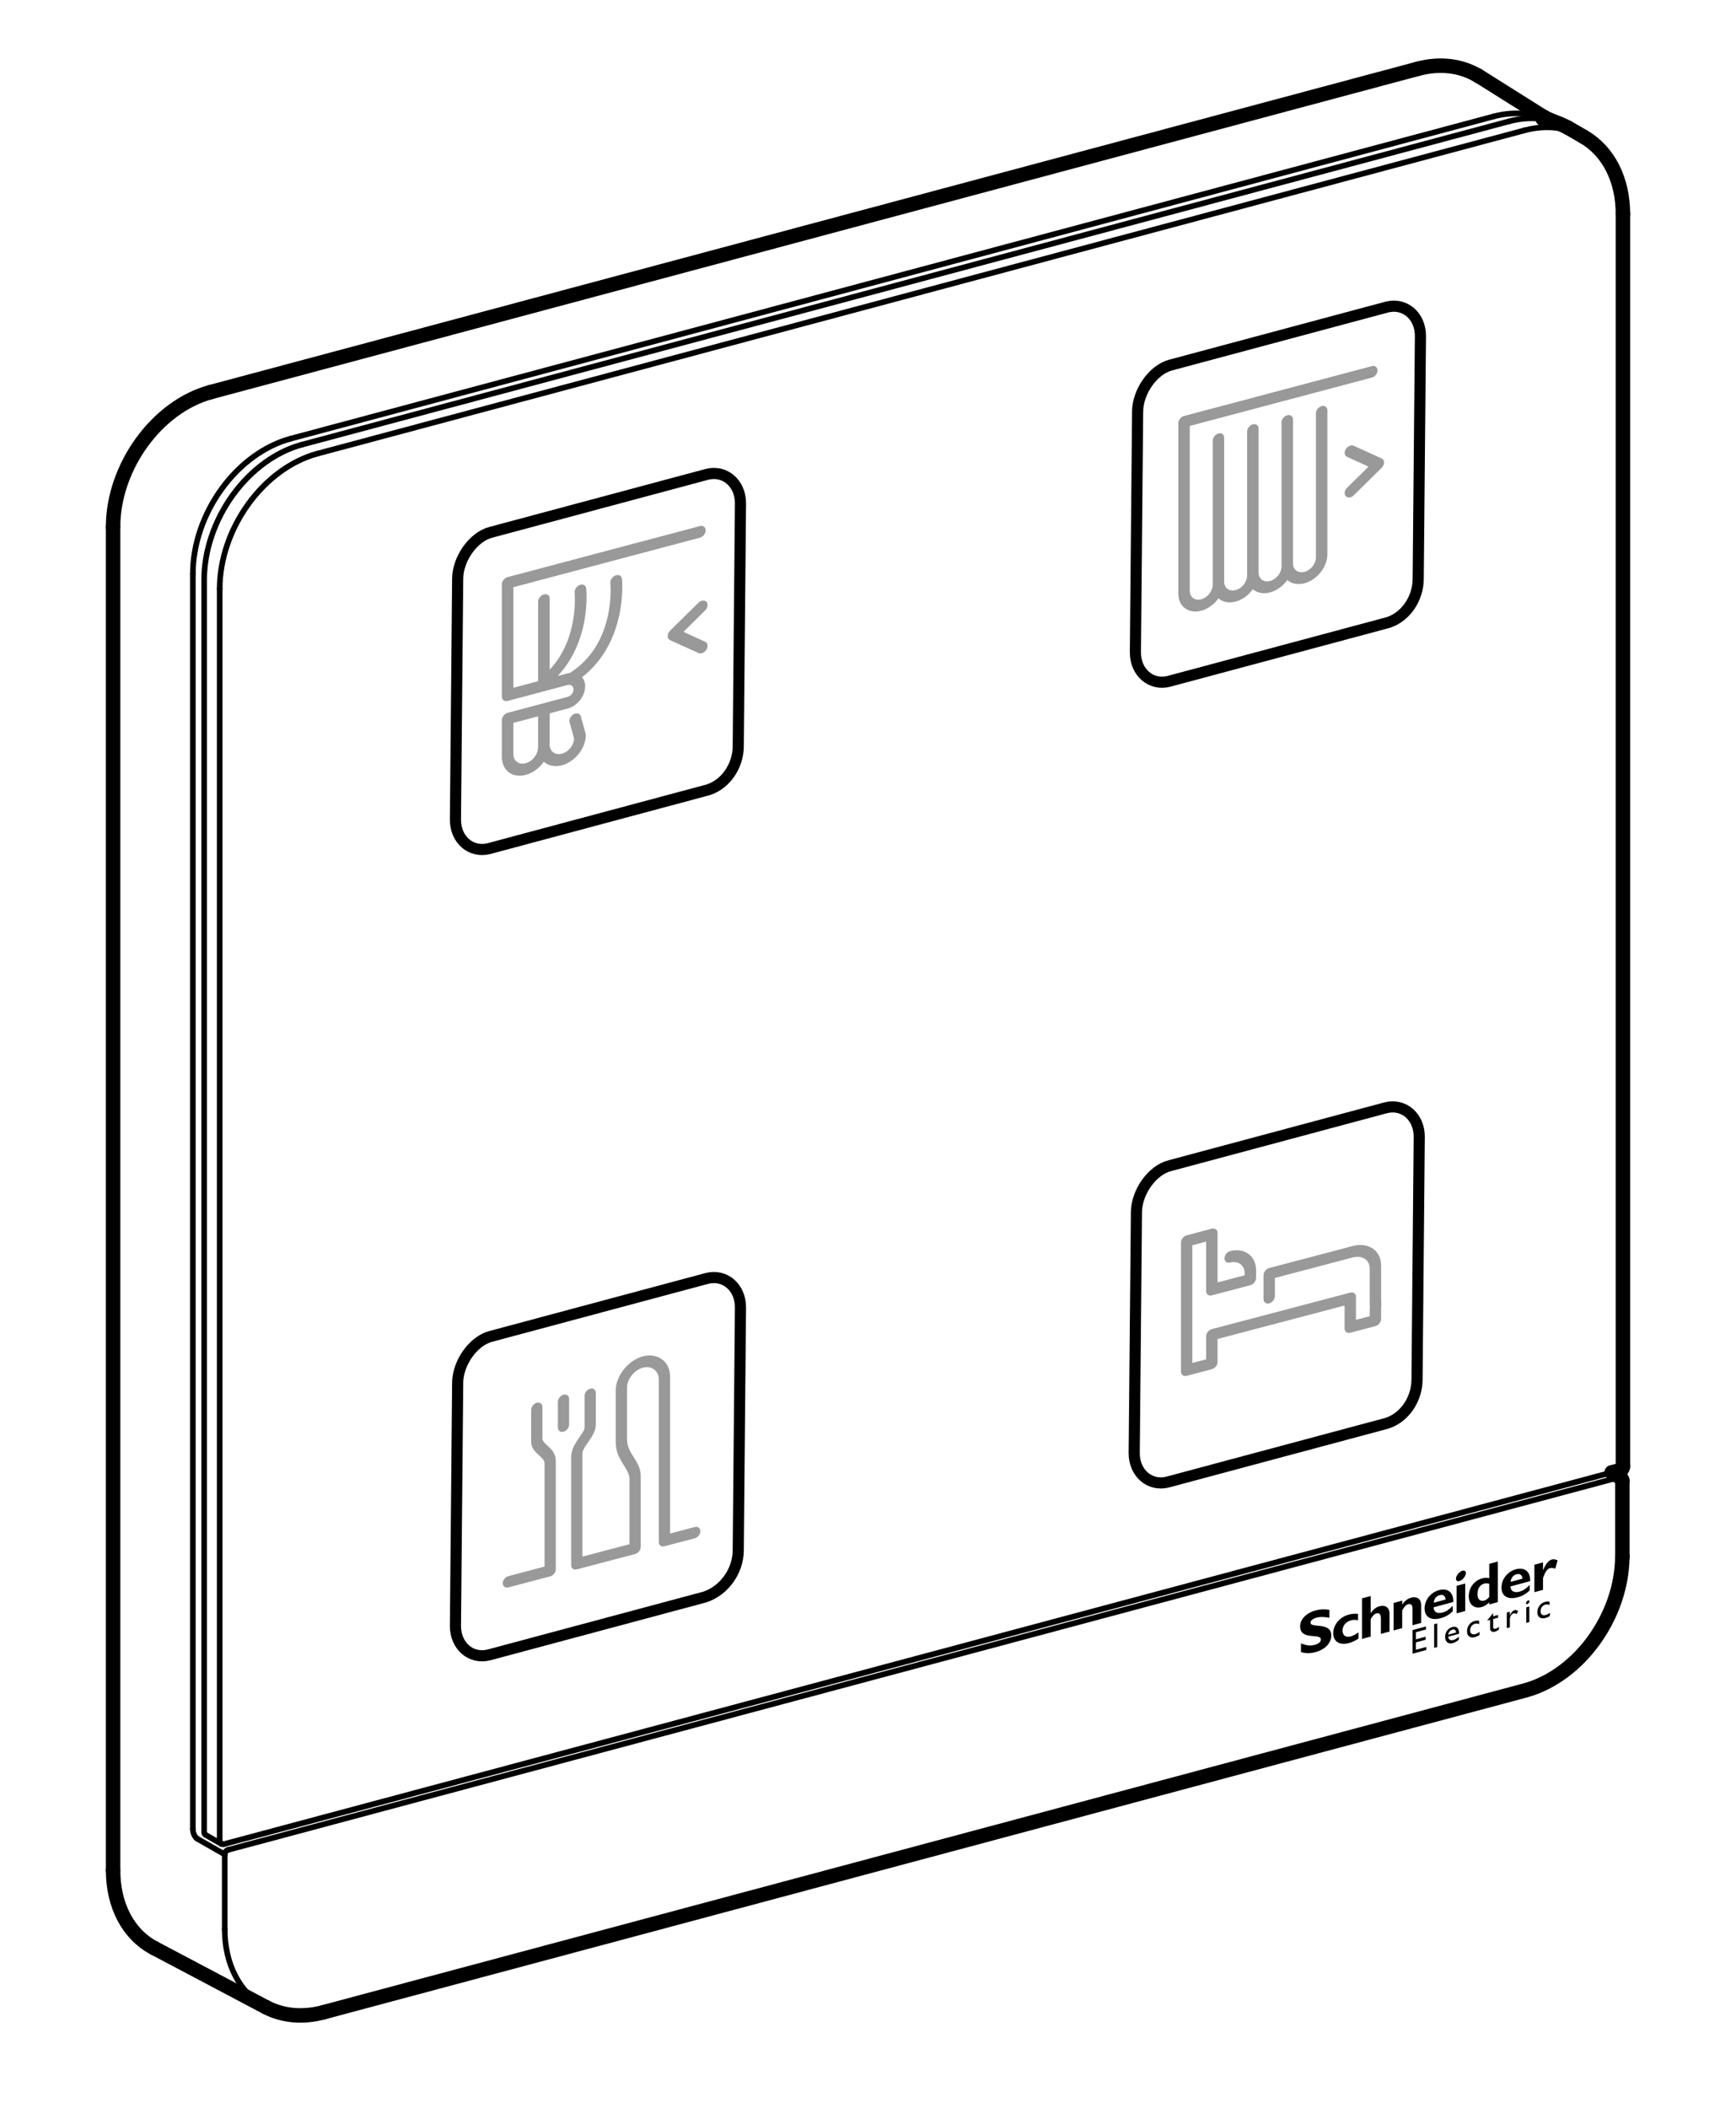 <?xml version="1.0" encoding="utf-8"?>
<!-- Generator: Adobe Illustrator 23.0.3, SVG Export Plug-In . SVG Version: 6.00 Build 0)  -->
<svg version="1.1" id="Layer_1" xmlns="http://www.w3.org/2000/svg" xmlns:xlink="http://www.w3.org/1999/xlink" x="0px" y="0px"
	 width="77.957px" height="94.613px" viewBox="0 0 77.957 94.613" style="enable-background:new 0 0 77.957 94.613;"
	 xml:space="preserve">
<style type="text/css">
	.st0{fill:none;stroke:#000000;stroke-width:0.253;stroke-linecap:round;stroke-linejoin:round;stroke-miterlimit:10;}
	.st1{fill:none;stroke:#000000;stroke-width:0.65;stroke-linecap:round;stroke-linejoin:round;stroke-miterlimit:10;}
	.st2{fill:none;stroke:#000000;stroke-width:0.5;stroke-miterlimit:10;}
	.st3{fill:#999999;}
	.st4{fill:none;}
</style>
<g>
	<g id="LINE_223_">
		<line class="st0" x1="10.238" y1="83.025" x2="72.677" y2="66.311"/>
	</g>
	<path class="st0" d="M69.22,5.336c-0.02-0.003-0.041-0.005-0.061-0.007c-0.468-0.05-0.949-0.002-1.402,0.12"/>
	<path class="st0" d="M69.1,5.237c-0.27-0.084-0.552-0.132-0.835-0.145c-0.403-0.019-0.807,0.032-1.194,0.135"/>
	<path class="st0" d="M69.369,5.334c-0.088-0.036-0.178-0.069-0.269-0.097"/>
	<path class="st0" d="M68.454,5.852c0.322-0.086,0.655-0.136,0.99-0.139c0.317-0.003,0.635,0.035,0.939,0.119"/>
	<path class="st0" d="M71.112,6.136c-0.229-0.132-0.474-0.234-0.729-0.304"/>
	<path class="st0" d="M69.281,5.344c-0.02-0.003-0.041-0.006-0.061-0.008"/>
	<polyline class="st0" points="72.379,66.083 41.659,74.306 41.146,74.444 10.058,82.765 	"/>
	<line class="st0" x1="8.863" y1="82.526" x2="10.092" y2="83.227"/>
	<line class="st0" x1="8.66" y1="82.088" x2="8.66" y2="25.75"/>
	<line class="st0" x1="10.092" y1="86.593" x2="10.092" y2="83.227"/>
	<line class="st0" x1="13.054" y1="19.687" x2="67.07" y2="5.227"/>
	<path class="st0" d="M10.092,86.593c0,0.374,0.039,0.75,0.123,1.115c0.079,0.342,0.198,0.676,0.362,0.987
		c0.154,0.293,0.348,0.566,0.581,0.804c0.224,0.229,0.484,0.425,0.767,0.575"/>
	<path class="st0" d="M8.66,82.088c0,0.09,0.021,0.181,0.059,0.262c0.018,0.038,0.039,0.075,0.066,0.107
		c0.022,0.027,0.048,0.052,0.078,0.069"/>
	<path class="st0" d="M13.054,19.687c-0.602,0.161-1.173,0.453-1.681,0.822c-0.55,0.4-1.028,0.893-1.425,1.441
		c-0.204,0.282-0.387,0.579-0.546,0.887c-0.159,0.307-0.295,0.625-0.406,0.953c-0.213,0.63-0.335,1.297-0.335,1.96"/>
	<path class="st0" d="M10.092,83.227c0-0.045,0.016-0.089,0.043-0.127c0.026-0.036,0.062-0.065,0.103-0.076"/>
	<line class="st0" x1="9.225" y1="82.345" x2="9.924" y2="82.748"/>
	<line class="st0" x1="9.168" y1="82.23" x2="9.168" y2="26.019"/>
	<line class="st0" x1="9.866" y1="82.633" x2="9.866" y2="26.422"/>
	<polyline class="st0" points="14.26,20.358 41.101,13.174 41.613,13.036 68.454,5.852 	"/>
	<polyline class="st0" points="13.562,19.955 40.402,12.771 40.915,12.633 67.756,5.449 	"/>
	<path class="st0" d="M9.924,82.748c0.039,0.023,0.091,0.029,0.134,0.018"/>
	<path class="st0" d="M13.562,19.955c-0.603,0.161-1.175,0.453-1.682,0.822c-0.272,0.198-0.525,0.417-0.76,0.655
		c-0.241,0.244-0.464,0.508-0.666,0.786c-0.204,0.282-0.387,0.578-0.546,0.887c-0.159,0.307-0.295,0.626-0.406,0.954
		c-0.109,0.321-0.193,0.65-0.25,0.984c-0.055,0.322-0.084,0.65-0.084,0.976"/>
	<path class="st0" d="M9.168,82.23c0,0.023,0.004,0.047,0.015,0.068c0.01,0.019,0.025,0.035,0.043,0.046"/>
	<path class="st0" d="M9.924,82.748c-0.018-0.01-0.033-0.027-0.043-0.046c-0.011-0.021-0.015-0.045-0.015-0.068"/>
	<path class="st0" d="M9.866,26.422c0-0.327,0.029-0.654,0.084-0.976c0.057-0.334,0.141-0.663,0.25-0.984
		c0.111-0.328,0.247-0.647,0.406-0.954c0.16-0.309,0.342-0.605,0.546-0.887c0.202-0.278,0.424-0.542,0.666-0.786
		c0.235-0.238,0.488-0.457,0.76-0.655c0.507-0.369,1.079-0.661,1.682-0.822"/>
	<path d="M68.681,71.846c0.013,0.03-0.01,0.084-0.052,0.12c-0.042,0.036-0.086,0.04-0.099,0.009c-0.012-0.03,0.01-0.084,0.052-0.12
		C68.624,71.82,68.668,71.816,68.681,71.846 M68.538,72.137l0.138-0.037V72.8l-0.138,0.037V72.137z M69.586,72.036
		c-0.079-0.033-0.132-0.034-0.193-0.018c-0.126,0.034-0.213,0.155-0.213,0.296c0,0.145,0.093,0.207,0.236,0.168
		c0.06-0.016,0.115-0.047,0.186-0.097v0.136c-0.047,0.035-0.136,0.077-0.209,0.097c-0.209,0.057-0.355-0.047-0.355-0.253
		c0-0.231,0.134-0.414,0.345-0.471c0.081-0.022,0.135-0.018,0.202-0.007V72.036z M67.801,72.336v0.162
		c0.073-0.143,0.139-0.213,0.205-0.231c0.056-0.015,0.109-0.004,0.167,0.036L68.1,72.444c-0.042-0.03-0.097-0.044-0.129-0.035
		c-0.095,0.026-0.169,0.142-0.169,0.262v0.365l-0.138,0.037v-0.701L67.801,72.336z M67.052,72.539l0.221-0.06v0.125l-0.221,0.06
		v0.359c0,0.082,0.059,0.09,0.1,0.079c0.05-0.014,0.102-0.045,0.157-0.094v0.129c-0.049,0.04-0.123,0.08-0.169,0.092
		c-0.15,0.041-0.226-0.032-0.226-0.159v-0.369l-0.122,0.033v-0.016l0.259-0.324V72.539z M66.424,72.893
		c-0.079-0.033-0.132-0.034-0.192-0.018c-0.126,0.034-0.214,0.155-0.214,0.296c0,0.145,0.093,0.207,0.237,0.168
		c0.059-0.016,0.115-0.047,0.185-0.097v0.136c-0.046,0.034-0.135,0.077-0.208,0.097c-0.209,0.057-0.354-0.047-0.354-0.253
		c0-0.231,0.132-0.413,0.344-0.471c0.081-0.022,0.136-0.018,0.202-0.007V72.893z M65.032,73.457
		c0.022,0.133,0.101,0.183,0.234,0.147c0.084-0.023,0.163-0.075,0.245-0.151v0.135c-0.085,0.079-0.161,0.126-0.279,0.158
		c-0.218,0.059-0.338-0.087-0.338-0.281c0-0.212,0.133-0.39,0.326-0.442c0.186-0.05,0.304,0.042,0.304,0.301L65.032,73.457z
		 M65.222,73.141c-0.105,0.028-0.169,0.109-0.188,0.224l0.351-0.095C65.381,73.165,65.32,73.114,65.222,73.141 M64.402,72.896
		l0.138-0.037v1.062l-0.138,0.037V72.896z M64.034,73.133l-0.45,0.122v0.32l0.434-0.118v0.137l-0.434,0.118v0.33l0.464-0.126v0.137
		l-0.615,0.167v-1.061l0.601-0.163V73.133z M62.581,73.176v-1.234l0.387-0.105v0.177c0.123-0.174,0.244-0.266,0.402-0.309
		c0.193-0.052,0.449-0.013,0.449,0.351v0.781l-0.388,0.105v-0.749c0-0.174-0.083-0.224-0.193-0.194
		c-0.096,0.026-0.169,0.096-0.271,0.277v0.795L62.581,73.176z M62.011,73.33v-0.703c0-0.185-0.08-0.249-0.201-0.216
		c-0.091,0.025-0.168,0.101-0.259,0.258v0.782l-0.388,0.105v-1.82l0.388-0.105v0.772c0.118-0.173,0.243-0.272,0.395-0.313
		c0.225-0.061,0.452,0.014,0.452,0.349v0.786L62.011,73.33z M65.816,70.545c0.036,0.086-0.029,0.238-0.146,0.338
		c-0.117,0.101-0.241,0.112-0.277,0.026c-0.037-0.086,0.028-0.238,0.145-0.337C65.655,70.471,65.779,70.459,65.816,70.545
		 M69.292,70.475c0.12-0.289,0.25-0.445,0.399-0.485c0.077-0.021,0.144-0.009,0.256,0.043l-0.107,0.371
		c-0.102-0.037-0.168-0.045-0.23-0.028c-0.142,0.039-0.233,0.197-0.319,0.446v0.532l-0.388,0.105v-1.233l0.388-0.105V70.475z
		 M68.076,70.429c0.359-0.097,0.655,0.077,0.637,0.533l-0.885,0.24c0.014,0.212,0.164,0.298,0.407,0.232
		c0.156-0.042,0.276-0.119,0.458-0.298v0.241c-0.222,0.224-0.455,0.287-0.551,0.313c-0.433,0.117-0.715-0.058-0.715-0.439
		C67.426,70.874,67.696,70.532,68.076,70.429 M67.835,70.996l0.536-0.145c-0.016-0.164-0.118-0.238-0.269-0.197
		C67.95,70.695,67.852,70.82,67.835,70.996 M66.875,70.188l0.387-0.105v1.822l-0.387,0.105v-0.099
		c-0.111,0.118-0.212,0.18-0.343,0.215c-0.331,0.09-0.576-0.115-0.576-0.485c0-0.378,0.245-0.705,0.598-0.801
		c0.113-0.031,0.217-0.033,0.322-0.01V70.188z M66.875,71.674v-0.59c-0.056-0.025-0.148-0.032-0.218-0.014
		c-0.195,0.053-0.31,0.226-0.31,0.473c0,0.225,0.115,0.343,0.298,0.294C66.727,71.816,66.794,71.769,66.875,71.674 M65.41,71.174
		l0.387-0.105v1.234l-0.387,0.105V71.174z M64.624,71.365c0.359-0.097,0.655,0.078,0.636,0.533l-0.886,0.24
		c0.013,0.212,0.163,0.298,0.407,0.232c0.155-0.042,0.275-0.119,0.457-0.297v0.241c-0.222,0.224-0.454,0.287-0.55,0.313
		c-0.434,0.118-0.715-0.058-0.715-0.439C63.973,71.81,64.244,71.468,64.624,71.365 M64.383,71.932l0.535-0.145
		c-0.016-0.164-0.118-0.238-0.268-0.197C64.498,71.63,64.399,71.756,64.383,71.932 M61.003,73.543
		c-0.155,0.098-0.286,0.161-0.417,0.196c-0.433,0.117-0.714-0.059-0.714-0.443c0-0.377,0.292-0.722,0.697-0.832
		c0.126-0.034,0.287-0.046,0.415-0.033v0.289c-0.101-0.026-0.219-0.024-0.315,0.002c-0.233,0.063-0.382,0.243-0.382,0.459
		c0,0.219,0.148,0.323,0.369,0.263c0.094-0.025,0.177-0.069,0.348-0.18V73.543z M59.7,72.607c-0.265-0.045-0.422-0.049-0.579-0.006
		c-0.164,0.045-0.27,0.132-0.27,0.223c0,0.274,0.931-0.055,0.931,0.579c0,0.35-0.293,0.633-0.701,0.743
		c-0.32,0.087-0.478,0.047-0.659,0.002v-0.392c0.262,0.102,0.422,0.12,0.624,0.065c0.175-0.048,0.269-0.134,0.269-0.241
		c0-0.299-0.931,0.063-0.931-0.59c0-0.315,0.272-0.598,0.696-0.713c0.205-0.056,0.389-0.062,0.619-0.026V72.607z"/>
	<g>
		<path class="st1" d="M69.361,5.357c-0.027-0.004-0.053-0.009-0.08-0.013"/>
		<path class="st1" d="M70.414,5.733c-0.216-0.113-0.378-0.183-0.601-0.266c-0.146-0.054-0.377-0.157-0.51-0.23"/>
		<line class="st1" x1="72.747" y1="65.985" x2="72.379" y2="66.083"/>
		<line class="st1" x1="72.769" y1="66.323" x2="72.379" y2="66.083"/>
		<line class="st1" x1="72.853" y1="66.474" x2="72.853" y2="69.839"/>
		<path class="st1" d="M72.853,69.902c0-0.021,0-0.042,0-0.063"/>
		<path class="st1" d="M72.853,66.474c0-0.018-0.003-0.037-0.008-0.054"/>
		<path class="st1" d="M72.792,65.966c0.016-0.009,0.03-0.021,0.042-0.034"/>
		<path class="st1" d="M72.747,65.985c0.016-0.004,0.03-0.01,0.044-0.019"/>
		<path class="st1" d="M72.879,65.814c0,0.042-0.017,0.087-0.045,0.118"/>
		<line class="st1" x1="6.915" y1="87.426" x2="11.929" y2="90.076"/>
		<line class="st1" x1="68.475" y1="75.872" x2="14.53" y2="90.311"/>
		<line class="st1" x1="5.079" y1="23.658" x2="5.079" y2="83.943"/>
		<line class="st1" x1="72.879" y1="9.603" x2="72.879" y2="65.814"/>
		<line class="st1" x1="63.667" y1="3.088" x2="9.472" y2="17.594"/>
		<line class="st1" x1="71.112" y1="6.136" x2="70.414" y2="5.733"/>
		<line class="st1" x1="69.493" y1="5.357" x2="66.334" y2="3.37"/>
		<path class="st1" d="M72.879,9.603c0-0.365-0.037-0.732-0.117-1.09c-0.076-0.337-0.19-0.667-0.346-0.975
			c-0.149-0.293-0.336-0.567-0.559-0.807c-0.217-0.233-0.469-0.436-0.744-0.595"/>
		<path class="st1" d="M72.769,66.323c0.035,0.021,0.063,0.058,0.076,0.097"/>
		<path class="st1" d="M11.925,90.074c0.19,0.101,0.391,0.182,0.597,0.243c0.21,0.062,0.426,0.102,0.644,0.122
			c0.456,0.041,0.923-0.008,1.364-0.126"/>
		<path class="st1" d="M68.56,75.848c0.589-0.17,1.145-0.463,1.641-0.83c0.533-0.395,0.997-0.877,1.382-1.412
			c0.198-0.275,0.375-0.563,0.531-0.863c0.155-0.298,0.288-0.608,0.397-0.927c0.21-0.615,0.333-1.265,0.34-1.912"/>
		<path class="st1" d="M9.472,17.594c-2.427,0.65-4.394,3.364-4.394,6.063"/>
		<path class="st1" d="M5.079,83.943c0,1.577,0.684,2.874,1.836,3.483"/>
		<path class="st1" d="M66.425,3.432c-0.781-0.491-1.754-0.613-2.757-0.344"/>
	</g>
	<path class="st2" d="M31.652,35.488l-9.7,2.6c-0.8,0.2-1.5-0.4-1.5-1.3l0.1-10.8c0-0.9,0.7-1.9,1.5-2.1l9.7-2.6
		c0.8-0.2,1.5,0.4,1.5,1.3l-0.1,10.9C33.152,34.388,32.552,35.288,31.652,35.488z"/>
	<path class="st2" d="M62.186,27.98l-9.7,2.6c-0.8,0.2-1.5-0.4-1.5-1.3l0.1-10.8c0-0.9,0.7-1.9,1.5-2.1l9.7-2.6
		c0.8-0.2,1.5,0.4,1.5,1.3l-0.1,10.9C63.686,26.88,63.086,27.78,62.186,27.98z"/>
	<g>
		<path class="st3" d="M61.767,59.516l-1.131,0.298c-0.141,0.037-0.256-0.047-0.256-0.188v-1.033l-5.704,1.502v1.033
			c0,0.141-0.114,0.285-0.257,0.323l-1.13,0.298c-0.141,0.037-0.256-0.047-0.256-0.188v-5.796c0-0.142,0.115-0.286,0.256-0.323
			l1.13-0.298c0.142-0.037,0.257,0.047,0.257,0.189v2.223l1.217-0.321v-0.092c0-0.358-0.292-0.573-0.65-0.479
			c-0.142,0.037-0.256-0.047-0.256-0.189c0-0.141,0.114-0.286,0.256-0.323c0.641-0.169,1.163,0.216,1.163,0.856v0.348
			c0,0.141-0.116,0.287-0.257,0.324l-1.73,0.456c-0.142,0.037-0.256-0.048-0.256-0.189v-2.223l-0.619,0.163v5.283l0.619-0.163
			v-1.033c0-0.141,0.114-0.285,0.256-0.323l6.216-1.637c0.142-0.037,0.256,0.047,0.256,0.188v1.033l0.618-0.163v-0.317
			c0-0.023,0.003-0.046,0.01-0.07c-0.001-0.01-0.002-0.02-0.002-0.032c-0.003-0.054-0.008-0.129-0.008-0.232v-1.495
			c0-0.381-0.341-0.601-0.762-0.491l-3.496,0.921v0.817c0,0.142-0.114,0.286-0.255,0.323c-0.142,0.037-0.256-0.047-0.256-0.189
			v-1.073c0-0.142,0.115-0.286,0.256-0.324l3.751-0.988c0.703-0.185,1.273,0.204,1.273,0.868v1.495c0,0.091,0.005,0.157,0.008,0.203
			c0.003,0.058,0.006,0.117-0.008,0.178v0.527C62.022,59.335,61.908,59.479,61.767,59.516z"/>
		<path class="st2" d="M62.133,63.917l-9.7,2.6c-0.8,0.2-1.5-0.4-1.5-1.3l0.1-10.8c0-0.9,0.7-1.9,1.5-2.1l9.7-2.6
			c0.8-0.2,1.5,0.4,1.5,1.3l-0.1,10.9C63.633,62.817,63.033,63.717,62.133,63.917z"/>
	</g>
	<g>
		<g>
			<path class="st3" d="M31.199,69.039l-1.362,0.359c-0.14,0.037-0.253-0.047-0.253-0.187v-7.313c0-0.376-0.332-0.618-0.711-0.518
				c-0.38,0.1-0.716,0.518-0.716,0.894v2.325c0,0.323,0.148,0.56,0.306,0.811c0.153,0.243,0.31,0.495,0.31,0.829v3.187
				c0,0.14-0.113,0.284-0.253,0.32l-2.618,0.689c-0.139,0.037-0.253-0.047-0.253-0.187v-4.881c0.011-0.345,0.216-0.637,0.378-0.87
				c0.12-0.173,0.224-0.321,0.224-0.434v-1.417c0-0.14,0.113-0.283,0.253-0.32c0.14-0.037,0.253,0.046,0.253,0.186v1.417
				c0,0.3-0.184,0.562-0.346,0.795c-0.135,0.193-0.252,0.36-0.257,0.517v4.621l2.112-0.556v-2.934c0-0.207-0.116-0.391-0.25-0.606
				c-0.171-0.274-0.366-0.584-0.366-1.034v-2.325c0-0.656,0.56-1.359,1.222-1.533c0.659-0.174,1.217,0.235,1.217,0.891v7.061
				l1.11-0.292c0.139-0.037,0.253,0.047,0.253,0.186C31.452,68.859,31.338,69.003,31.199,69.039z M24.707,70.749l-1.877,0.494
				c-0.14,0.037-0.253-0.047-0.253-0.187c0-0.139,0.113-0.282,0.253-0.319l1.624-0.428v-4.628c-0.005-0.147-0.122-0.252-0.256-0.374
				c-0.163-0.147-0.346-0.313-0.346-0.613v-1.417c0-0.14,0.112-0.283,0.252-0.319c0.14-0.037,0.254,0.046,0.254,0.186v1.417
				c0,0.113,0.103,0.206,0.223,0.316c0.163,0.147,0.367,0.332,0.377,0.662l0,4.889C24.96,70.568,24.846,70.712,24.707,70.749z
				 M25.304,64.256c-0.14,0.037-0.253-0.047-0.253-0.186v-1.153c0-0.139,0.113-0.283,0.253-0.32c0.14-0.037,0.253,0.047,0.253,0.186
				v1.153C25.557,64.076,25.444,64.219,25.304,64.256z"/>
		</g>
		<path class="st2" d="M31.652,71.675l-9.7,2.6c-0.8,0.2-1.5-0.4-1.5-1.3l0.1-10.9c0-0.9,0.7-1.9,1.5-2.1l9.7-2.6
			c0.8-0.2,1.5,0.4,1.5,1.3l-0.1,10.9C33.152,70.475,32.552,71.375,31.652,71.675z"/>
	</g>
	<g>
		<path class="st3" d="M62.047,20.576l-1.255-0.569c-0.116-0.053-0.276,0.016-0.359,0.154c-0.083,0.137-0.057,0.291,0.058,0.343
			l0.964,0.439l-0.964,0.95c-0.116,0.114-0.141,0.281-0.058,0.374c0.05,0.058,0.128,0.074,0.209,0.053
			c0.052-0.014,0.104-0.043,0.149-0.089l1.255-1.236c0.067-0.066,0.107-0.155,0.107-0.237
			C62.154,20.674,62.114,20.607,62.047,20.576z"/>
		<path class="st3" d="M59.607,24.867v-6.453c0-0.142-0.115-0.226-0.257-0.188c-0.142,0.038-0.257,0.183-0.257,0.325v6.453
			c0,0.002,0.001,0.002,0.001,0.004c0,0.003-0.001,0.005-0.001,0.007c0,0.284-0.232,0.576-0.515,0.651
			c-0.284,0.075-0.515-0.094-0.515-0.378c0-0.002-0.001-0.003-0.001-0.006c0-0.002,0.001-0.003,0.001-0.005v-6.453
			c0-0.142-0.116-0.226-0.257-0.189c-0.143,0.038-0.258,0.183-0.258,0.325v6.453c0,0.002,0.001,0.002,0.001,0.004
			c0,0.003-0.001,0.005-0.001,0.007c0,0.284-0.231,0.576-0.515,0.651c-0.285,0.076-0.515-0.094-0.515-0.378
			c0-0.002-0.001-0.003-0.001-0.006c0-0.002,0.001-0.003,0.001-0.005v-6.453c0-0.142-0.115-0.226-0.257-0.189
			c-0.143,0.038-0.258,0.183-0.258,0.325v6.453c0,0.001,0.001,0.002,0.001,0.003c0,0.003-0.001,0.005-0.001,0.008
			c0,0.284-0.231,0.576-0.515,0.651c-0.284,0.075-0.515-0.094-0.515-0.378c0-0.002-0.001-0.003-0.001-0.004
			c0-0.003,0.001-0.005,0.001-0.007v-6.453c0-0.142-0.115-0.226-0.257-0.188c-0.142,0.038-0.257,0.183-0.257,0.325v6.453
			c0,0.001,0,0.003,0,0.004c0,0.003-0.001,0.005-0.001,0.008c0,0.284-0.231,0.576-0.515,0.651c-0.284,0.075-0.515-0.094-0.515-0.378
			v-7.4l8.175-2.17c0.142-0.038,0.257-0.183,0.257-0.325c0-0.143-0.116-0.228-0.257-0.19l-8.432,2.238
			c-0.143,0.038-0.258,0.184-0.258,0.327v7.662c0,0.004,0.002,0.005,0.002,0.007c0.007,0.56,0.465,0.894,1.028,0.744
			c0.308-0.082,0.584-0.291,0.772-0.555c0.189,0.164,0.465,0.226,0.773,0.144c0.307-0.082,0.584-0.291,0.772-0.555
			c0.188,0.164,0.466,0.226,0.773,0.144c0.308-0.082,0.584-0.291,0.773-0.555c0.188,0.164,0.464,0.226,0.772,0.145
			c0.567-0.151,1.03-0.736,1.03-1.303c0-0.003-0.001-0.004-0.001-0.007C59.606,24.87,59.607,24.868,59.607,24.867z"/>
	</g>
	<g>
		<path class="st3" d="M31.668,28.803l-0.978-0.445l0.977-0.964c0.117-0.115,0.145-0.285,0.06-0.38
			c-0.084-0.094-0.246-0.078-0.364,0.038l-1.272,1.253c-0.068,0.067-0.108,0.156-0.108,0.241c0,0.085,0.04,0.152,0.107,0.184
			l1.273,0.577c0.046,0.022,0.1,0.023,0.152,0.01c0.082-0.022,0.161-0.081,0.212-0.165C31.812,29.011,31.784,28.856,31.668,28.803z"
			/>
		<path class="st3" d="M27.641,25.825c-0.143,0.053-0.247,0.209-0.232,0.348c0.003,0.028,0.269,2.708-1.818,4.03
			c-0.035,0.005-0.069,0.008-0.104,0.018l-0.44,0.117c1.506-1.622,1.288-3.829,1.277-3.932c-0.015-0.139-0.145-0.208-0.287-0.155
			c-0.143,0.052-0.247,0.209-0.232,0.348c0.003,0.022,0.2,2.056-1.119,3.455v-3.186c0-0.144-0.116-0.23-0.26-0.191
			c-0.145,0.038-0.261,0.186-0.261,0.33v3.566l-1.109,0.294v-4.513l8.372-2.222c0.145-0.038,0.261-0.186,0.261-0.33
			c0-0.144-0.116-0.23-0.261-0.192l-8.632,2.291c-0.145,0.038-0.261,0.187-0.261,0.331v5.031c0,0.034,0.007,0.069,0.02,0.097
			c0.041,0.087,0.137,0.126,0.242,0.098l2.692-0.715c0.147-0.039,0.266,0.049,0.266,0.196s-0.119,0.299-0.266,0.338l-2.693,0.715
			c-0.098,0.026-0.19,0.108-0.234,0.208c-0.018,0.04-0.027,0.084-0.027,0.124v1.712c0,0.016,0.006,0.03,0.009,0.045
			c0.049,0.534,0.505,0.845,1.064,0.696c0.324-0.086,0.616-0.308,0.813-0.589c0.197,0.176,0.489,0.244,0.813,0.158
			c0.592-0.157,1.073-0.767,1.073-1.358c0-0.033-0.008-0.06-0.018-0.085c0-0.003,0.001-0.007,0-0.009l-0.204-0.739
			c-0.035-0.131-0.178-0.177-0.317-0.103c-0.14,0.072-0.225,0.237-0.188,0.367l0.201,0.732c-0.012,0.296-0.25,0.595-0.547,0.674
			c-0.304,0.081-0.551-0.101-0.551-0.405c0-0.006-0.004-0.011-0.004-0.016c0.002-0.015,0.008-0.029,0.008-0.044v-1.346l0.802-0.213
			c0.435-0.115,0.789-0.564,0.789-0.999c0-0.165-0.052-0.304-0.138-0.408c2.071-1.617,1.794-4.383,1.791-4.412
			C27.913,25.841,27.784,25.772,27.641,25.825z M24.158,33.557c0,0.303-0.248,0.617-0.552,0.697
			c-0.304,0.081-0.551-0.101-0.551-0.405v-1.405l1.109-0.294v1.346c0,0.005,0.002,0.008,0.003,0.014
			C24.164,33.526,24.158,33.541,24.158,33.557z"/>
	</g>
</g>
<rect class="st4" width="77.957" height="94.613"/>
</svg>
